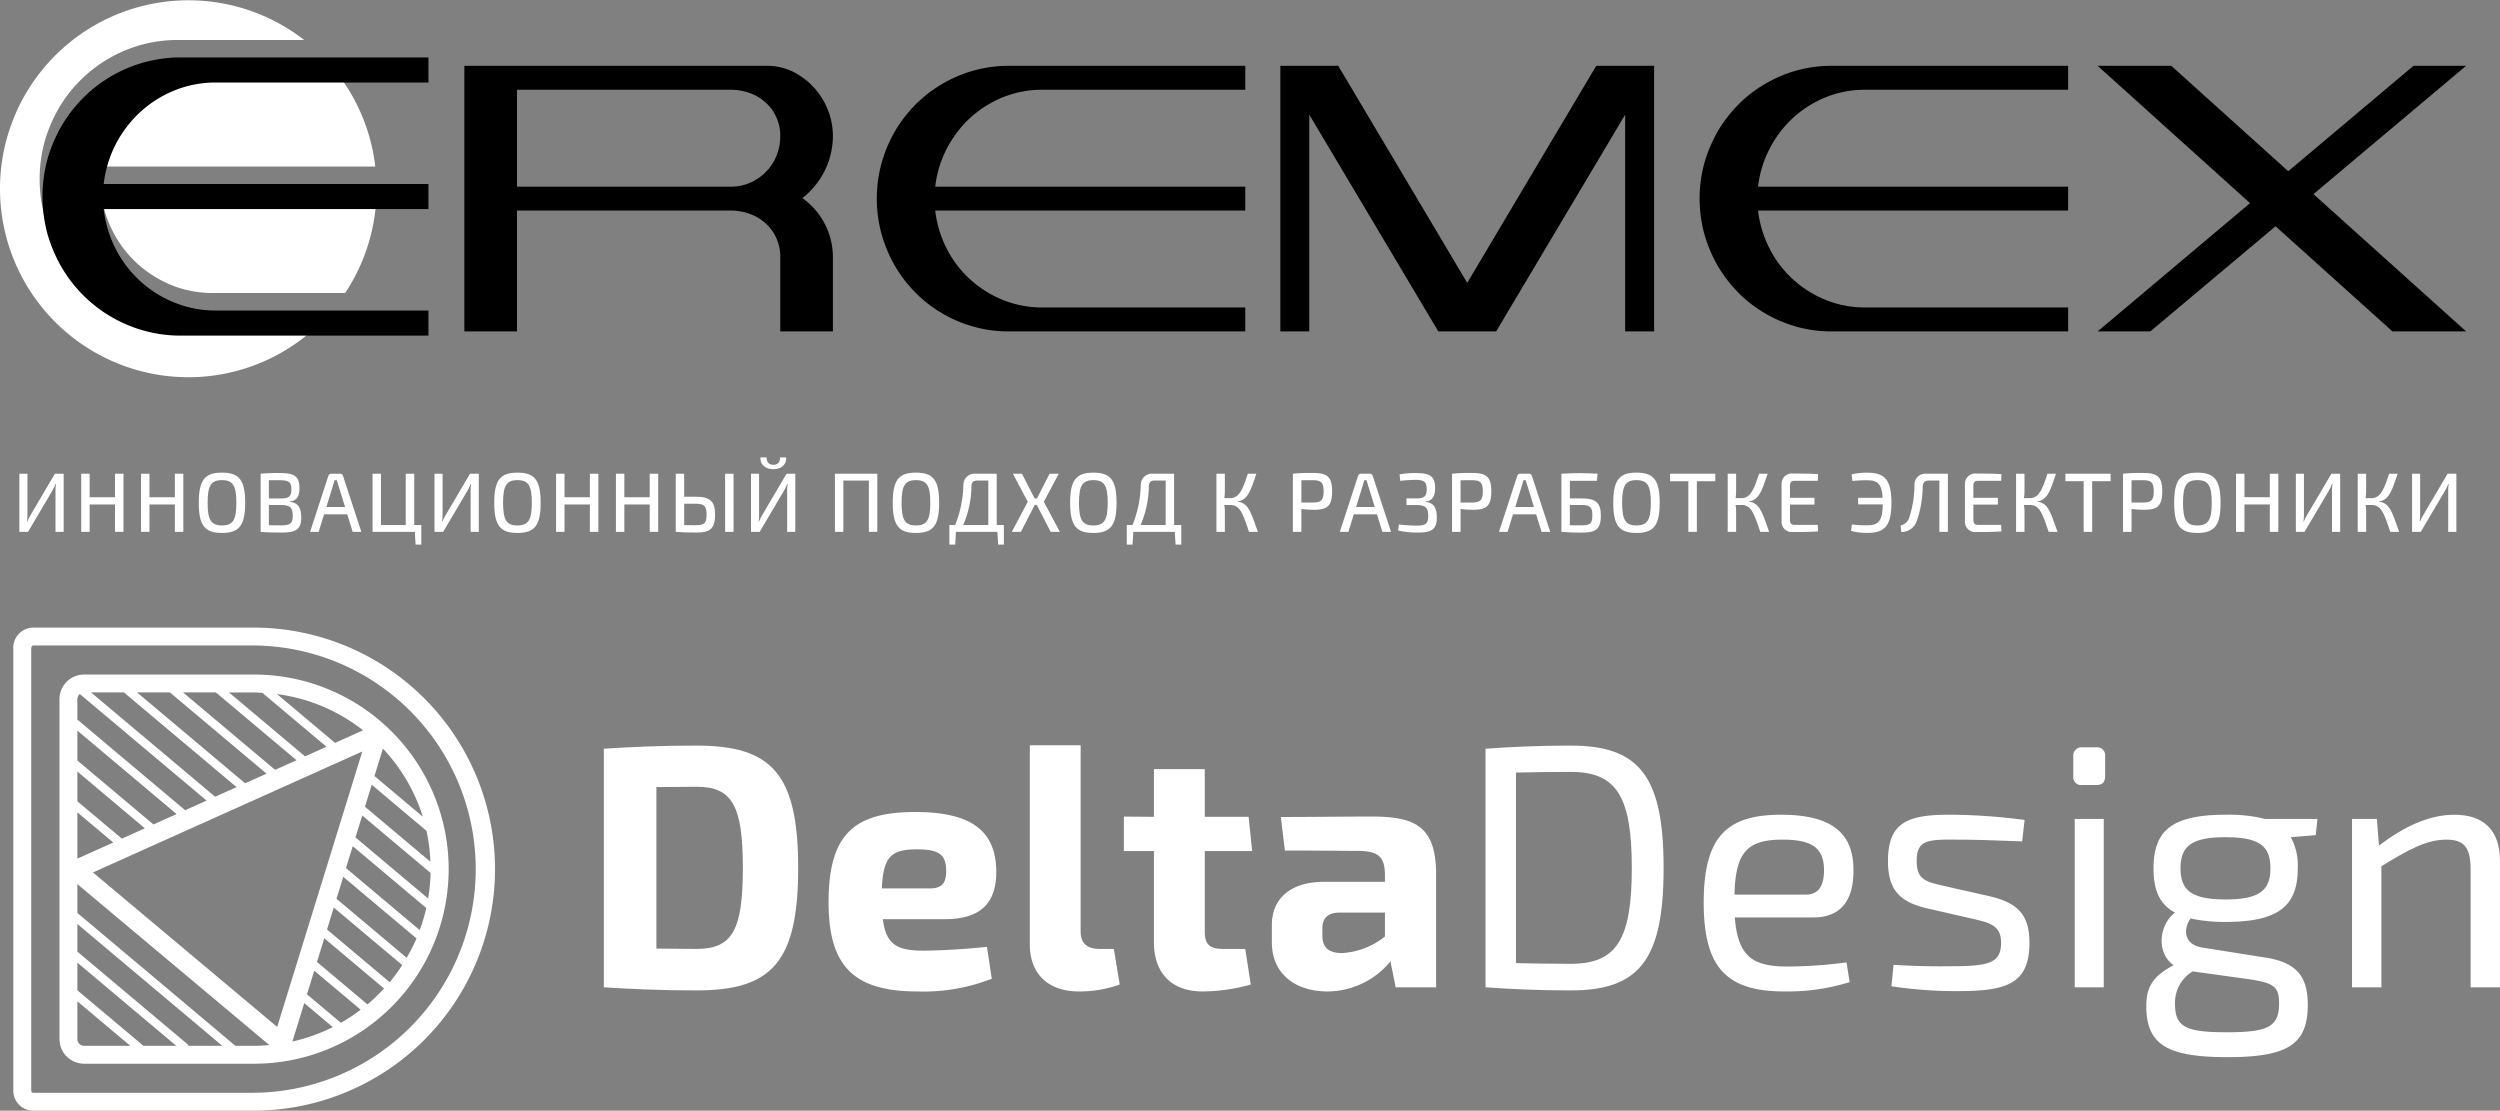 <svg xmlns="http://www.w3.org/2000/svg" viewBox="0 0 282.585 125.543"><rect x="0" y="0" width="282.585" height="125.543" fill="#808080" stroke="none"/><title>Asset 7</title><g id="Layer_2" data-name="Layer 2"><g id="Layer_1-2" data-name="Layer 1"><path d="M6.274,60.117v-4.637a4.228,4.228,0,0,1,.057-.781H6.274a6.06,6.06,0,0,1-.343.743l-2.762,4.675H2.189V53.547H3.103v4.589a5.934,5.934,0,0,1-.057.809H3.093a5.517,5.517,0,0,1,.371-.743l2.742-4.656h.99v6.57Z" fill="#fff"/><path d="M13.96,60.117h-.962V57.023H10.132v3.094H9.18V53.547h.952V56.204h2.866V53.547h.962Z" fill="#fff"/><path d="M20.724,60.117H19.762V57.023H16.896v3.094h-.952V53.547h.952V56.204H19.762V53.547h.962Z" fill="#fff"/><path d="M27.714,56.832c0,2.58-.686,3.409-2.627,3.409-1.934,0-2.619-.828-2.619-3.409s.686-3.409,2.619-3.409C27.029,53.424,27.714,54.252,27.714,56.832Zm-4.246,0c0,1.942.391,2.561,1.619,2.561,1.237,0,1.628-.619,1.628-2.561s-.391-2.561-1.628-2.561C23.859,54.271,23.468,54.89,23.468,56.832Z" fill="#fff"/><path d="M32.736,56.728c.98.086,1.314.705,1.314,1.752,0,1.352-.601,1.714-2.114,1.714-1.133,0-1.714-.01-2.476-.076V53.547a20.411,20.411,0,0,1,2.189-.076c1.619,0,2.2.362,2.2,1.714,0,.943-.324,1.428-1.114,1.504Zm-1.01-.381c.896,0,1.21-.209,1.21-1.047,0-.828-.343-1.019-1.333-1.019h-1.209v2.066Zm.067,3.037c.98,0,1.295-.2,1.295-1.066,0-.971-.333-1.228-1.353-1.238h-1.342v2.295Z" fill="#fff"/><path d="M36.632,58.137l-.609,1.98H35.052l2.057-6.313a.348.348,0,0,1,.352-.257h.972a.338.338,0,0,1,.343.257l2.066,6.313h-.98l-.609-1.98Zm1.6-3.323c-.047-.171-.114-.362-.162-.533h-.257l-.152.533-.771,2.495h2.113Z" fill="#fff"/><path d="M47.622,61.555h-.647l-.085-1.438H42.11V53.547h.952v5.799h2.799V53.547h.962v5.799h.8Z" fill="#fff"/><path d="M53.197,60.117v-4.637a4.315,4.315,0,0,1,.057-.781h-.057a6.06,6.06,0,0,1-.343.743l-2.762,4.675h-.98V53.547h.914v4.589a5.64,5.64,0,0,1-.058.809h.048a5.302,5.302,0,0,1,.372-.743l2.742-4.656h.99v6.57Z" fill="#fff"/><path d="M61.111,56.832c0,2.58-.686,3.409-2.627,3.409-1.934,0-2.619-.828-2.619-3.409s.686-3.409,2.619-3.409C60.425,53.424,61.111,54.252,61.111,56.832Zm-4.246,0c0,1.942.391,2.561,1.619,2.561,1.237,0,1.628-.619,1.628-2.561S59.721,54.271,58.484,54.271C57.255,54.271,56.865,54.89,56.865,56.832Z" fill="#fff"/><path d="M67.636,60.117h-.961V57.023H63.809v3.094h-.952V53.547h.952V56.204h2.866V53.547H67.636Z" fill="#fff"/><path d="M74.4,60.117h-.962V57.023H70.572v3.094h-.952V53.547h.952V56.204h2.866V53.547h.962Z" fill="#fff"/><path d="M78.63,56.147c1.647,0,2.199.514,2.199,2.047,0,1.571-.58,2-2.047,2-1.104,0-1.638-.01-2.381-.076h-.019V53.547h.952v2.599Zm0,3.218c1.01,0,1.238-.238,1.238-1.19,0-.895-.2-1.238-1.238-1.238H77.335v2.418Zm4.285.752h-.953V53.547h.953Z" fill="#fff"/><path d="M88.974,60.117v-4.637a4.314,4.314,0,0,1,.057-.781H88.974a6.062,6.062,0,0,1-.343.743l-2.762,4.675h-.98V53.547H85.803v4.589a5.64,5.64,0,0,1-.058.809h.048a5.303,5.303,0,0,1,.372-.743l2.742-4.656h.99v6.57Zm-.114-8.417c.066.752-.495,1.333-1.438,1.333-.951,0-1.523-.581-1.466-1.333h.695c0,.543.276.838.77.838.486,0,.753-.295.753-.838Z" fill="#fff"/><path d="M99.165,60.117h-.952V54.319H95.328v5.799h-.952V53.547H99.165Z" fill="#fff"/><path d="M106.157,56.832c0,2.58-.686,3.409-2.629,3.409-1.933,0-2.618-.828-2.618-3.409s.686-3.409,2.618-3.409C105.472,53.424,106.157,54.252,106.157,56.832Zm-4.247,0c0,1.942.391,2.561,1.618,2.561,1.238,0,1.629-.619,1.629-2.561s-.391-2.561-1.629-2.561C102.301,54.271,101.91,54.89,101.91,56.832Z" fill="#fff"/><path d="M113.473,61.555h-.647l-.086-1.438H108.055L107.969,61.555h-.657v-2.209h.648a12.698,12.698,0,0,0,.933-4.523,1.268,1.268,0,0,1,1.409-1.276h2.361v5.799h.81Zm-1.762-7.236h-1.237c-.467,0-.629.171-.667.647a11.405,11.405,0,0,1-.933,4.38h2.837Z" fill="#fff"/><path d="M116.96,57.07l-1.562,3.047h-1.028l1.8-3.399-1.676-3.171H115.513l1.438,2.799h.258l1.428-2.799h1.038l-1.686,3.171,1.81,3.399H118.76l-1.571-3.047Z" fill="#fff"/><path d="M126.208,56.832c0,2.58-.686,3.409-2.627,3.409-1.934,0-2.619-.828-2.619-3.409s.686-3.409,2.619-3.409C125.523,53.424,126.208,54.252,126.208,56.832Zm-4.246,0c0,1.942.391,2.561,1.619,2.561,1.237,0,1.628-.619,1.628-2.561s-.391-2.561-1.628-2.561C122.353,54.271,121.962,54.89,121.962,56.832Z" fill="#fff"/><path d="M133.524,61.555h-.647l-.086-1.438h-4.685L128.02,61.555h-.657v-2.209h.648a12.698,12.698,0,0,0,.933-4.523,1.268,1.268,0,0,1,1.409-1.276h2.361v5.799h.81ZM131.762,54.319h-1.237c-.467,0-.629.171-.667.647a11.405,11.405,0,0,1-.933,4.38H131.762Z" fill="#fff"/><path d="M139.888,56.709c1.248.124,1.523,1.266,2.295,3.409h-1c-.704-2.009-.971-3.047-2.143-3.037h-.656a4.166,4.166,0,0,1,.066.676v2.361h-.952V53.547h.952V55.566a4.682,4.682,0,0,1-.066.743h.656c1.096,0,1.457-1.133,2.01-2.761h.961c-.618,1.809-.951,2.999-2.123,3.123Z" fill="#fff"/><path d="M146.138,53.547a19.36,19.36,0,0,1,2.295-.086c1.609,0,2.143.457,2.143,2.076,0,1.638-.533,2.085-2.038,2.085a12.55,12.55,0,0,1-1.438-.086v2.58H146.138Zm2.266,3.256c.914-.01,1.21-.267,1.21-1.266s-.296-1.257-1.21-1.257c-.504,0-.951,0-1.304.01v2.514Z" fill="#fff"/><path d="M153.024,58.137l-.609,1.98h-.971l2.057-6.313a.349.349,0,0,1,.353-.257h.971a.338.338,0,0,1,.343.257l2.066,6.313h-.981l-.609-1.98Zm1.6-3.323c-.048-.171-.114-.362-.161-.533h-.258l-.152.533-.771,2.495h2.114Z" fill="#fff"/><path d="M158.198,53.624a9.786,9.786,0,0,1,1.847-.152c1.609,0,2.172.362,2.172,1.714,0,.943-.324,1.428-1.105,1.504v.038c.972.086,1.295.705,1.295,1.752,0,1.352-.59,1.714-2.075,1.714a9.484,9.484,0,0,1-2.295-.229l.086-.686a16.592,16.592,0,0,0,2.047.133c.942,0,1.267-.2,1.267-1.095,0-.962-.343-1.228-1.333-1.228h-1.124v-.752h1.124c.866,0,1.161-.219,1.161-1.038,0-.857-.323-1.057-1.275-1.057a14.892,14.892,0,0,0-1.714.114Z" fill="#fff"/><path d="M164.131,53.547a19.36,19.36,0,0,1,2.295-.086c1.608,0,2.142.457,2.142,2.076,0,1.638-.533,2.085-2.037,2.085a12.55,12.55,0,0,1-1.438-.086v2.58h-.962Zm2.267,3.256c.914-.01,1.209-.267,1.209-1.266s-.295-1.257-1.209-1.257c-.505,0-.953,0-1.305.01v2.514Z" fill="#fff"/><path d="M171.018,58.137l-.609,1.98h-.971l2.057-6.313a.349.349,0,0,1,.353-.257h.971a.338.338,0,0,1,.343.257l2.066,6.313h-.981l-.609-1.98Zm1.6-3.323c-.048-.171-.114-.362-.161-.533h-.258l-.152.533-.771,2.495h2.114Z" fill="#fff"/><path d="M178.752,56.337c1.647,0,2.199.486,2.199,1.952,0,1.752-.8,1.914-2.371,1.914-.647,0-1.323-.019-2.065-.086h-.02V53.547c.695-.038,1.381-.067,2.066-.067.676,0,1.352.029,2.019.067l-.076.8h-3.057v1.99Zm0,3.047c1.009,0,1.237-.209,1.237-1.143,0-.866-.199-1.162-1.237-1.162h-1.305v2.295Z" fill="#fff"/><path d="M187.601,56.832c0,2.58-.686,3.409-2.629,3.409-1.933,0-2.618-.828-2.618-3.409s.686-3.409,2.618-3.409C186.915,53.424,187.601,54.252,187.601,56.832Zm-4.247,0c0,1.942.391,2.561,1.618,2.561,1.238,0,1.629-.619,1.629-2.561s-.391-2.561-1.629-2.561C183.744,54.271,183.354,54.89,183.354,56.832Z" fill="#fff"/><path d="M191.802,54.395v5.722h-.962V54.395H188.774v-.847H193.887v.847Z" fill="#fff"/><path d="M197.679,56.709c1.248.124,1.523,1.266,2.295,3.409h-1c-.704-2.009-.971-3.047-2.143-3.037h-.656a4.166,4.166,0,0,1,.066.676v2.361h-.952V53.547h.952V55.566a4.682,4.682,0,0,1-.066.743h.656c1.096,0,1.457-1.133,2.01-2.761h.961c-.618,1.809-.951,2.999-2.123,3.123Z" fill="#fff"/><path d="M205.508,60.06c-.866.076-1.876.076-2.818.076a1.159,1.159,0,0,1-1.313-1.181V54.709a1.164,1.164,0,0,1,1.313-1.181c.942,0,1.952,0,2.818.076l-.038.743h-2.618c-.381,0-.524.162-.524.609v1.314h2.771v.771h-2.771v1.676c0,.448.144.609.524.609H205.47Z" fill="#fff"/><path d="M209.292,53.624a6.96,6.96,0,0,1,1.837-.19c1.972,0,2.666.895,2.666,3.399s-.694,3.399-2.666,3.399a6.08,6.08,0,0,1-1.895-.229l.095-.724a11.947,11.947,0,0,0,1.81.095c1.229,0,1.657-.581,1.676-2.361h-2.78v-.743h2.762c-.076-1.485-.524-1.98-1.657-1.98a15.497,15.497,0,0,0-1.752.076Z" fill="#fff"/><path d="M220.177,60.117h-.961V54.319h-1.21c-.429,0-.638.209-.676.647a12.014,12.014,0,0,1-.657,3.885,1.822,1.822,0,0,1-1.762,1.285l-.076-.743a1.313,1.313,0,0,0,.943-.8,11.919,11.919,0,0,0,.619-3.799,1.231,1.231,0,0,1,1.361-1.247h2.418Z" fill="#fff"/><path d="M226.236,60.06c-.866.076-1.876.076-2.818.076a1.161,1.161,0,0,1-1.314-1.181V54.709a1.165,1.165,0,0,1,1.314-1.181c.942,0,1.952,0,2.818.076l-.038.743h-2.618c-.381,0-.523.162-.523.609v1.314h2.771v.771h-2.771v1.676c0,.448.143.609.523.609h2.618Z" fill="#fff"/><path d="M230.275,56.709c1.248.124,1.523,1.266,2.295,3.409h-1c-.704-2.009-.971-3.047-2.143-3.037h-.656a4.166,4.166,0,0,1,.066.676v2.361H227.885V53.547h.952V55.566a4.682,4.682,0,0,1-.066.743h.656c1.096,0,1.457-1.133,2.01-2.761h.961c-.618,1.809-.951,2.999-2.123,3.123Z" fill="#fff"/><path d="M236.486,54.395v5.722h-.961V54.395h-2.066v-.847h5.113v.847Z" fill="#fff"/><path d="M239.973,53.547a19.36,19.36,0,0,1,2.295-.086c1.608,0,2.142.457,2.142,2.076,0,1.638-.533,2.085-2.037,2.085a12.55,12.55,0,0,1-1.438-.086v2.58h-.962Zm2.267,3.256c.914-.01,1.209-.267,1.209-1.266s-.295-1.257-1.209-1.257c-.505,0-.953,0-1.305.01v2.514Z" fill="#fff"/><path d="M251.001,56.832c0,2.58-.686,3.409-2.627,3.409-1.934,0-2.619-.828-2.619-3.409s.686-3.409,2.619-3.409C250.316,53.424,251.001,54.252,251.001,56.832Zm-4.246,0c0,1.942.391,2.561,1.619,2.561,1.237,0,1.628-.619,1.628-2.561s-.391-2.561-1.628-2.561C247.146,54.271,246.755,54.89,246.755,56.832Z" fill="#fff"/><path d="M257.527,60.117h-.961V57.023h-2.866v3.094h-.952V53.547h.952V56.204h2.866V53.547h.961Z" fill="#fff"/><path d="M263.595,60.117v-4.637a4.315,4.315,0,0,1,.057-.781H263.595a6.06,6.06,0,0,1-.343.743l-2.762,4.675H259.51V53.547h.914v4.589a5.64,5.64,0,0,1-.058.809h.048a5.3,5.3,0,0,1,.372-.743l2.742-4.656h.99v6.57Z" fill="#fff"/><path d="M268.892,56.709c1.248.124,1.523,1.266,2.295,3.409h-1c-.704-2.009-.971-3.047-2.143-3.037H267.388a4.166,4.166,0,0,1,.066.676v2.361h-.952V53.547h.952V55.566a4.682,4.682,0,0,1-.066.743h.656c1.096,0,1.457-1.133,2.01-2.761h.961c-.618,1.809-.951,2.999-2.123,3.123Z" fill="#fff"/><path d="M276.731,60.117v-4.637a4.228,4.228,0,0,1,.057-.781h-.057a6.06,6.06,0,0,1-.343.743l-2.762,4.675h-.98V53.547h.914v4.589a5.934,5.934,0,0,1-.057.809h.047a5.518,5.518,0,0,1,.371-.743l2.742-4.656h.99v6.57Z" fill="#fff"/><path d="M88.197,29.061A4.993,4.993,0,0,0,87.744,26.9a4.897,4.897,0,0,0-1.206-1.654,5.2,5.2,0,0,0-1.779-1.064,6.333,6.333,0,0,0-2.226-.382H58.437V37.459h-5.949V7.441H86.704a6.532,6.532,0,0,1,2.904.656,7.854,7.854,0,0,1,2.36,1.763,8.097,8.097,0,0,1,1.598,2.532A8.012,8.012,0,0,1,94.146,15.388,8.93,8.93,0,0,1,90.695,22.39,8.187,8.187,0,0,1,94.146,29.061v8.398H88.197v-8.398M82.783,21.098a5.406,5.406,0,0,0,2.12-.491,5.739,5.739,0,0,0,1.724-1.235,5.423,5.423,0,0,0,1.151-1.789,5.791,5.791,0,0,0,.418-2.181,5.025,5.025,0,0,0-.453-2.167,4.847,4.847,0,0,0-1.206-1.648,5.276,5.276,0,0,0-1.779-1.066,6.414,6.414,0,0,0-2.226-.377H58.437V21.098Zm31.204,16.361a14.368,14.368,0,0,1-3.956-.541,14.662,14.662,0,0,1-3.561-1.518,14.501,14.501,0,0,1-3.004-2.337,15.313,15.313,0,0,1-2.323-3.031,15.838,15.838,0,0,1-1.501-3.589,15.232,15.232,0,0,1,0-7.988,15.77,15.77,0,0,1,1.501-3.587,15.242,15.242,0,0,1,2.323-3.029,15.002,15.002,0,0,1,6.565-3.857,14.604,14.604,0,0,1,3.956-.541h26.772v2.704H117.851a11.751,11.751,0,0,0-4.463.84,12.386,12.386,0,0,0-3.706,2.322,12.662,12.662,0,0,0-2.661,3.489A12.419,12.419,0,0,0,105.712,21.098h35.047v2.701H105.712a12.674,12.674,0,0,0,1.309,4.328,12.142,12.142,0,0,0,2.661,3.472,12.495,12.495,0,0,0,3.706,2.317,11.789,11.789,0,0,0,4.463.837h22.909v2.705Zm72.985,0H183.697V12.963L169.118,37.459h-6.542L147.994,12.963V37.459H144.723V7.441h6.545l14.579,24.53,14.582-24.53h6.542Zm20.027,0a14.395,14.395,0,0,1-3.961-.541,14.795,14.795,0,0,1-3.554-1.518,14.304,14.304,0,0,1-3.008-2.337,15.333,15.333,0,0,1-2.326-3.031,16.406,16.406,0,0,1-1.507-3.589,15.321,15.321,0,0,1,0-7.988,16.334,16.334,0,0,1,1.507-3.587,15.262,15.262,0,0,1,2.326-3.029,14.127,14.127,0,0,1,3.008-2.335,14.67,14.67,0,0,1,7.515-2.064h26.77v2.704H210.854a11.723,11.723,0,0,0-4.457.84,12.291,12.291,0,0,0-3.703,2.322,12.517,12.517,0,0,0-2.658,3.489,12.3,12.3,0,0,0-1.315,4.302h35.047v2.701H198.721a12.551,12.551,0,0,0,1.315,4.328,12.008,12.008,0,0,0,2.658,3.472A12.398,12.398,0,0,0,206.397,33.916a11.76,11.76,0,0,0,4.457.837h22.915v2.705Zm47.332-14.497L237.108,7.441h8.326l13.216,11.914L272.805,7.441h5.949L261.5,21.941l17.255,15.518h-8.329L257.218,25.576,243.063,37.459h-5.955Z"/><path d="M24.103,7.35a12.199,12.199,0,0,0-4.669.882,12.715,12.715,0,0,0-3.884,2.434,13.166,13.166,0,0,0-2.787,3.65A12.894,12.894,0,0,0,11.397,18.821H42.421a21.239,21.239,0,0,0-5.064-11.471Z" fill="#fff" fill-rule="evenodd"/><path d="M12.763,26.179a12.774,12.774,0,0,0,2.787,3.642,13.119,13.119,0,0,0,3.884,2.428,12.396,12.396,0,0,0,4.669.871h14.91A21.23,21.23,0,0,0,42.563,21.651H11.397A13.105,13.105,0,0,0,12.763,26.179Z" fill="#fff" fill-rule="evenodd"/><path d="M20.059,35.961a15.585,15.585,0,0,1-7.868-2.164A15.197,15.197,0,0,1,9.043,31.355a15.638,15.638,0,0,1-2.435-3.177,16.815,16.815,0,0,1-1.578-3.755,16.2,16.2,0,0,1,0-8.372,16.704,16.704,0,0,1,1.578-3.752,15.58,15.58,0,0,1,2.435-3.178A15.655,15.655,0,0,1,15.914,5.084a15.428,15.428,0,0,1,4.145-.565H34.382a21.304,21.304,0,1,0-13.095,38.121A21.203,21.203,0,0,0,36.75,35.961Z" fill="#fff" fill-rule="evenodd"/><path d="M20.388,37.937A15.499,15.499,0,0,1,12.517,35.781a15.458,15.458,0,0,1-3.148-2.446,15.829,15.829,0,0,1-2.437-3.178,16.82,16.82,0,0,1-1.578-3.756,16.221,16.221,0,0,1,0-8.376,16.891,16.891,0,0,1,1.578-3.75,15.971,15.971,0,0,1,2.437-3.175A15.534,15.534,0,0,1,20.388,6.493H48.429v2.834H24.429a12.39,12.39,0,0,0-4.668.878,12.831,12.831,0,0,0-3.884,2.44,13.067,13.067,0,0,0-4.156,8.156H48.429v2.832H11.72a13.358,13.358,0,0,0,1.369,4.525,12.796,12.796,0,0,0,6.671,6.062,12.283,12.283,0,0,0,4.668.879H48.429v2.837h-28.041"/><path d="M28.651,70.939H3.75a2.283,2.283,0,0,0-2.244,2.447v49.817a2.256,2.256,0,0,0,2.244,2.34H28.651a27.302,27.302,0,0,0,0-54.604Zm0,52.583H3.75c-.206,0-.22-.244-.22-.319V73.386c0-.099.014-.426.22-.426H28.651a25.281,25.281,0,0,1,0,50.561Z" fill="#fff"/><path d="M28.719,76.246H9.507a2.785,2.785,0,0,0-2.784,2.78v38.424a2.789,2.789,0,0,0,2.784,2.787H28.719a21.995,21.995,0,1,0,0-43.991ZM8.746,108.813l11.18,9.4H16.213L8.746,111.936Zm0-1.247v-3.125l16.38,13.772H21.238l.072-.086Zm.28-29.115L23.352,90.495l-2.421,1.088L8.746,81.337V79.026A.746.746,0,0,1,9.026,78.452Zm22.068,8.565L20.69,78.268h3.713l9.111,7.662Zm-.966.434-2.42,1.087L15.493,78.268h3.715Zm-3.388,1.522-2.422,1.088L10.293,78.268h3.717Zm-6.777,3.044L17.345,93.193,8.746,85.963V82.584ZM16.376,93.628,13.773,94.797,8.746,90.57V87.211ZM8.746,91.819l4.058,3.413L8.746,97.055Zm32.208-6.876-9.623,31.134L10.51,98.616Zm-3.081-.971-6.56-5.516a19.859,19.859,0,0,1,9.724,4.094ZM34.392,113.382l3.226,2.713a19.795,19.795,0,0,1-4.569,1.632Zm.306-.991.825-2.668,5.244,4.409a19.999,19.999,0,0,1-2.232,1.482Zm3.031-9.807,7.736,6.502a20.079,20.079,0,0,1-1.417,1.935L36.963,105.065Zm.307-.992.766-2.479,8.282,6.965a19.878,19.878,0,0,1-1.118,2.184Zm1.072-3.469.765-2.476,8.314,6.99a19.748,19.748,0,0,1-.747,2.493Zm1.072-3.468.766-2.477L48.67,98.672a19.966,19.966,0,0,1-.278,2.889ZM41.253,91.187l.767-2.481,6.186,5.204a19.929,19.929,0,0,1,.444,3.495Zm6.541,1.125-5.469-4.596.958-3.099A19.961,19.961,0,0,1,47.794,92.312ZM29.661,78.316l7.244,6.091-2.423,1.089-8.596-7.227H28.719C29.037,78.268,29.347,78.301,29.661,78.316ZM8.746,117.45v-4.266l5.983,5.029H9.507A.764.764,0,0,1,8.746,117.45Zm17.865.763L8.746,103.194v-3.258l21.695,18.191c-.569.049-1.141.087-1.722.087Zm14.928-4.679-5.711-4.799.828-2.68,6.748,5.675A20.118,20.118,0,0,1,41.539,113.535Z" fill="#fff"/><path d="M74.195,107.222c1.37,0,2.892.038,4.535.038,4.025,0,5.239-2.072,5.239-9.146,0-7.075-1.214-9.184-5.239-9.184l-4.535.038ZM68.255,84.629c3.088-.196,6.371-.352,10.475-.352,8.483,0,11.492,3.166,11.492,13.837,0,10.671-3.009,13.837-11.492,13.837-4.065,0-7.387-.157-10.475-.35Z" fill="#fff"/><path d="M105.15,100.419c1.563,0,1.798-.898,1.798-1.993,0-1.797-.782-2.421-3.283-2.421-2.893,0-3.83.781-3.987,4.414Zm-5.356,3.48c.353,2.892,1.643,3.556,4.573,3.556,1.76,0,4.573-.154,7.192-.427l.548,3.598a21.184,21.184,0,0,1-8.404,1.443c-7.31,0-10.046-2.969-10.046-10.084,0-7.623,2.815-10.201,9.811-10.201,6.568,0,9.107,2.306,9.147,6.722,0,3.518-1.68,5.394-5.863,5.394Z" fill="#fff"/><path d="M122.148,105.307c0,1.33.745,1.954,2.19,1.954h1.564l.666,4.025a13.45,13.45,0,0,1-4.613.782c-3.403,0-5.551-1.914-5.551-5.317V84.238h5.744Z" fill="#fff"/><path d="M136.181,105.307c0,1.444.547,1.954,2.111,1.954h2.462l.627,4.025a20.51,20.51,0,0,1-5.434.782c-3.48,0-5.512-2.031-5.512-5.55V96.198h-3.399V92.301l3.399.028V86.935h5.746v5.394h4.955l.401,3.869h-5.356Z" fill="#fff"/><path d="M149.471,105.737c0,1.37.702,1.992,2.267,1.992a8.535,8.535,0,0,0,4.807-1.874v-2.699h-5.2c-1.407.039-1.874.744-1.874,1.838Zm-4.693-13.389c2.95,0,7.558-.053,10.256-.053,4.965,0,7.295,1.129,7.295,6.563V111.601h-4.572l-.589-2.933a9.259,9.259,0,0,1-7.112,3.4c-3.595,0-6.293-1.953-6.293-5.551v-1.954c0-3.088,2.228-4.888,5.902-4.888h6.88V98.818c-.04-1.955-.704-2.641-3.167-2.641-1.836,0-5.036-.048-8.143-.037Z" fill="#fff"/><path d="M171.355,108.864c1.758.04,3.831.079,6.177.079,5.157,0,6.917-2.659,6.917-10.828s-1.76-10.865-6.917-10.865c-2.386,0-4.341.037-6.177.076Zm-3.441-24.235c2.816-.196,5.903-.352,9.617-.352,7.739,0,10.514,3.4,10.514,13.837,0,10.435-2.775,13.837-10.514,13.837-3.715,0-6.802-.157-9.617-.35Z" fill="#fff"/><path d="M204.108,101.124c1.718,0,2.071-1.408,2.071-2.815-.039-2.425-1.289-3.402-4.69-3.402-3.988,0-5.316,1.411-5.435,6.217Zm-8.014,2.579c.351,4.534,2.111,5.549,6.021,5.549a52.453,52.453,0,0,0,6.605-.468l.352,2.227a23.584,23.584,0,0,1-7.388,1.056c-6.565,0-9.107-2.734-9.107-10.045,0-7.464,2.619-9.93,8.754-9.93,5.747,0,8.172,2.113,8.172,6.216.038,3.399-1.37,5.394-4.534,5.394Z" fill="#fff"/><path d="M217.705,102.648c-3.087-.743-4.299-2.19-4.299-5.314,0-4.418,2.229-5.315,7.429-5.24a66.854,66.854,0,0,1,8.011.587l-.273,2.425c-2.384-.078-4.848-.197-7.23-.197-3.52-.038-4.692.038-4.692,2.426,0,1.994.939,2.305,2.776,2.735l5.552,1.253c3.008.742,4.417,1.994,4.417,5.236,0,4.69-2.622,5.471-8.134,5.471a48.771,48.771,0,0,1-7.463-.547l.233-2.422c1.877.116,4.105.193,6.569.155,4.259,0,5.588-.39,5.588-2.658,0-1.877-1.174-2.226-3.009-2.658Z" fill="#fff"/><path d="M234.513,92.564h3.283v19.038h-3.283Zm2.422-8.092a.909.909,0,0,1,1.017,1.018V87.717c0,.703-.312,1.018-1.017,1.018h-1.564a.894.894,0,0,1-1.015-1.018V85.49a.926.926,0,0,1,1.015-1.018Z" fill="#fff"/><path d="M256.634,98.152c0-2.54-1.251-3.517-5.08-3.517-3.792,0-5.081.978-5.081,3.517,0,2.501,1.289,3.517,5.081,3.517,3.83,0,5.08-1.016,5.08-3.517m-8.793,11.648a4.142,4.142,0,0,0-1.992,3.636c0,2.699,1.249,3.244,5.899,3.244,4.613,0,5.865-.626,5.865-3.244,0-1.916-.587-2.305-3.285-2.736Zm11.101-15.166a6.702,6.702,0,0,1,.782,3.517c0,4.185-2.072,6.059-8.17,6.059a18.577,18.577,0,0,1-3.948-.388c-.861,1.211-.745,2.969,1.329,3.283l7.113,1.131c3.596.547,4.81,2.19,4.81,5.356,0,4.457-2.268,5.903-9.071,5.903-6.879,0-9.183-1.446-9.183-5.785,0-2.307.897-3.442,3.085-4.611-2.031-1.447-1.602-4.615.16-5.945-1.761-.937-2.428-2.577-2.428-4.964,0-4.299,2.033-6.097,8.17-6.097a16.903,16.903,0,0,1,4.418.471h5.941l-.196,1.835Z" fill="#fff"/><path d="M268.905,95.575c2.893-2.192,5.708-3.482,8.522-3.482,3.362,0,5.158,1.799,5.158,5.24v14.268h-3.322V98.271c0-2.541-.781-3.364-2.737-3.364-2.265,0-4.299,1.136-7.347,3.011v13.683h-3.321V92.564H268.671Z" fill="#fff"/></g></g></svg>